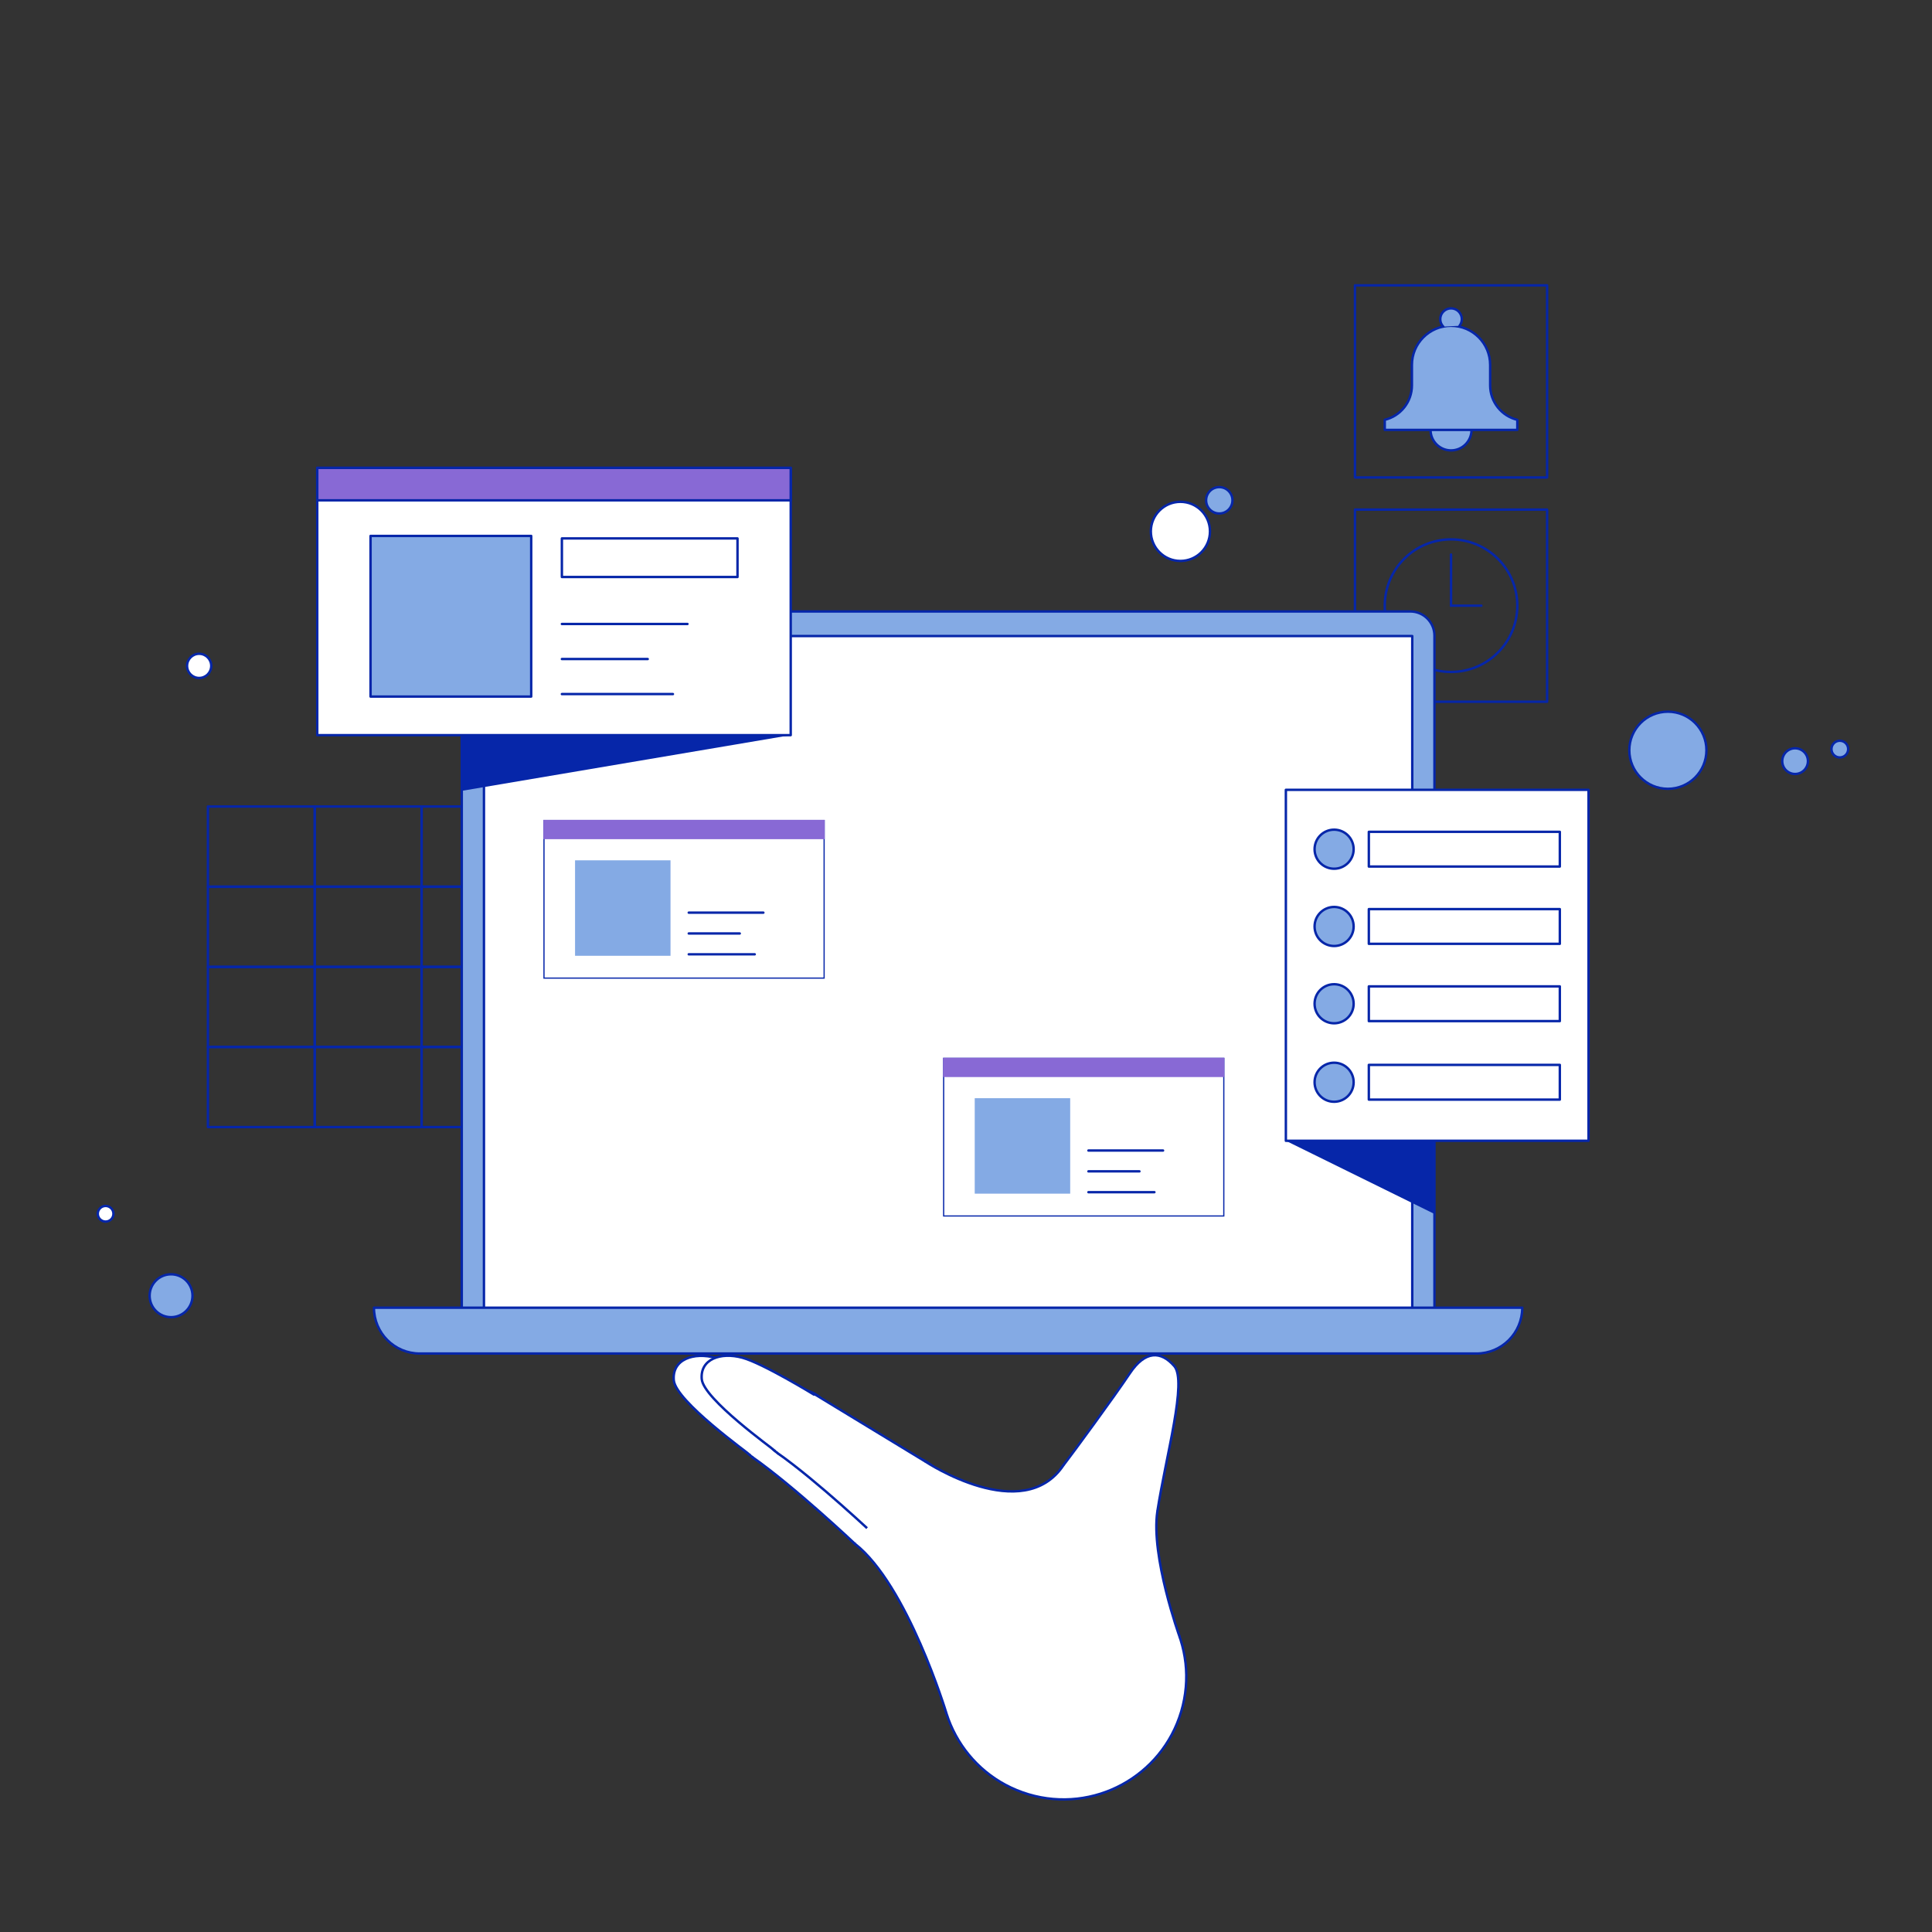 <svg width="1600" height="1600" viewBox="0 0 1600 1600" fill="none" xmlns="http://www.w3.org/2000/svg">
<rect x="0" y="0" width="1600" height="1600" fill="#333333" stroke="none"/>
<g clip-path="url(#clip0_40000055_8081)">
<mask id="mask0_40000055_8081" style="mask-type:luminance" maskUnits="userSpaceOnUse" x="0" y="0" width="1600" height="1600">
<path d="M1600 0H0V1600H1600V0Z" fill="white"/>
</mask>
<g mask="url(#mask0_40000055_8081)">
<mask id="mask1_40000055_8081" style="mask-type:luminance" maskUnits="userSpaceOnUse" x="0" y="0" width="1600" height="1600">
<path d="M1600 0H0V1600H1600V0Z" fill="white"/>
</mask>
<g mask="url(#mask1_40000055_8081)">
<path d="M260.67 734.246H172.188V667.928H260.67V734.246Z" stroke="#0626A9" stroke-width="2" stroke-linecap="round" stroke-linejoin="round"/>
<path d="M260.67 800.752H172.188V734.433H260.67V800.752Z" stroke="#0626A9" stroke-width="2" stroke-linecap="round" stroke-linejoin="round"/>
<path d="M260.67 867.071H172.188V800.752H260.67V867.071Z" stroke="#0626A9" stroke-width="2" stroke-linecap="round" stroke-linejoin="round"/>
<path d="M260.67 933.389H172.188V867.071H260.67V933.389Z" stroke="#0626A9" stroke-width="2" stroke-linecap="round" stroke-linejoin="round"/>
<path d="M349.151 734.246H260.67V667.928H349.151V734.246Z" stroke="#0626A9" stroke-width="2" stroke-linecap="round" stroke-linejoin="round"/>
<path d="M349.151 800.752H260.67V734.433H349.151V800.752Z" stroke="#0626A9" stroke-width="2" stroke-linecap="round" stroke-linejoin="round"/>
<path d="M349.151 867.071H260.67V800.752H349.151V867.071Z" stroke="#0626A9" stroke-width="2" stroke-linecap="round" stroke-linejoin="round"/>
<path d="M349.151 933.389H260.67V867.071H349.151V933.389Z" stroke="#0626A9" stroke-width="2" stroke-linecap="round" stroke-linejoin="round"/>
<path d="M437.633 734.246H349.151V667.928H437.633V734.246Z" stroke="#0626A9" stroke-width="2" stroke-linecap="round" stroke-linejoin="round"/>
<path d="M437.633 800.752H349.151V734.433H437.633V800.752Z" stroke="#0626A9" stroke-width="2" stroke-linecap="round" stroke-linejoin="round"/>
<path d="M437.633 867.071H349.151V800.752H437.633V867.071Z" stroke="#0626A9" stroke-width="2" stroke-linecap="round" stroke-linejoin="round"/>
<path d="M437.633 933.389H349.151V867.071H437.633V933.389Z" stroke="#0626A9" stroke-width="2" stroke-linecap="round" stroke-linejoin="round"/>
<path d="M1281.24 395.418H1122.13V236.315H1281.24V395.418Z" stroke="#0626A9" stroke-width="2" stroke-linecap="round" stroke-linejoin="round"/>
<path d="M1218.65 356.033C1218.65 365.405 1211.06 373.002 1201.69 373.002C1192.31 373.002 1184.72 365.405 1184.72 356.033C1184.72 346.661 1192.31 339.064 1201.69 339.064C1211.06 339.064 1218.65 346.661 1218.65 356.033Z" fill="#84AAE4"/>
<path d="M1218.65 356.033C1218.65 365.405 1211.06 373.002 1201.69 373.002C1192.31 373.002 1184.72 365.405 1184.72 356.033C1184.72 346.661 1192.31 339.064 1201.69 339.064C1211.06 339.064 1218.65 346.661 1218.65 356.033Z" stroke="#0626A9" stroke-width="2" stroke-linecap="round" stroke-linejoin="round"/>
<path d="M1234.08 319.144C1234.08 332.99 1243.67 344.588 1256.57 347.669V356.033H1146.8V347.669C1159.7 344.588 1169.29 332.99 1169.29 319.144V302.202C1169.29 284.313 1183.8 269.811 1201.69 269.811C1219.57 269.811 1234.08 284.313 1234.08 302.202V319.144Z" fill="#84AAE4"/>
<path d="M1234.08 319.144C1234.08 332.99 1243.67 344.588 1256.57 347.669V356.033H1146.8V347.669C1159.7 344.588 1169.29 332.99 1169.29 319.144V302.202C1169.29 284.313 1183.8 269.811 1201.69 269.811C1219.57 269.811 1234.08 284.313 1234.08 302.202V319.144Z" stroke="#0626A9" stroke-width="2" stroke-linecap="round" stroke-linejoin="round"/>
<path d="M1208.72 269.814C1209.91 268.296 1210.62 266.383 1210.62 264.304C1210.62 259.368 1206.62 255.367 1201.69 255.367C1196.75 255.367 1192.75 259.368 1192.75 264.304C1192.75 266.691 1193.68 268.86 1195.21 270.463" fill="#84AAE4"/>
<path d="M1208.72 269.814C1209.91 268.296 1210.62 266.383 1210.62 264.304C1210.62 259.368 1206.62 255.367 1201.69 255.367C1196.75 255.367 1192.75 259.368 1192.75 264.304C1192.75 266.691 1193.68 268.86 1195.21 270.463" stroke="#0626A9" stroke-width="2" stroke-linecap="round" stroke-linejoin="round"/>
<path d="M1281.24 581.14H1122.13V422.037H1281.24V581.14Z" stroke="#0626A9" stroke-width="2" stroke-linecap="round" stroke-linejoin="round"/>
<path d="M1256.57 501.588C1256.57 471.274 1232 446.7 1201.69 446.7C1171.37 446.7 1146.8 471.274 1146.8 501.588C1146.8 531.902 1171.37 556.477 1201.69 556.477C1232 556.477 1256.57 531.902 1256.57 501.588Z" stroke="#0626A9" stroke-width="2" stroke-linecap="round" stroke-linejoin="round"/>
<path d="M1201.69 501.588V459.222" stroke="#0626A9" stroke-width="2" stroke-linecap="round" stroke-linejoin="round"/>
<path d="M1226.78 501.588H1201.69" stroke="#0626A9" stroke-width="2" stroke-linecap="round" stroke-linejoin="round"/>
<path d="M1002.04 440.072C1002.04 426.551 991.081 415.591 977.56 415.591C964.039 415.591 953.079 426.551 953.079 440.072C953.079 453.593 964.039 464.553 977.56 464.553C991.081 464.553 1002.04 453.593 1002.04 440.072Z" fill="white"/>
<path d="M1002.04 440.072C1002.04 426.551 991.081 415.591 977.56 415.591C964.039 415.591 953.079 426.551 953.079 440.072C953.079 453.593 964.039 464.553 977.56 464.553C991.081 464.553 1002.04 453.593 1002.04 440.072Z" stroke="#0626A9" stroke-width="2" stroke-linecap="round" stroke-linejoin="round"/>
<path d="M1020.68 414.328C1020.68 408.3 1015.8 403.413 1009.77 403.413C1003.74 403.413 998.853 408.3 998.853 414.328C998.853 420.356 1003.74 425.244 1009.77 425.244C1015.8 425.244 1020.68 420.356 1020.68 414.328Z" fill="#84AAE4"/>
<path d="M1020.68 414.328C1020.68 408.3 1015.8 403.413 1009.77 403.413C1003.74 403.413 998.853 408.3 998.853 414.328C998.853 420.356 1003.74 425.244 1009.77 425.244C1015.8 425.244 1020.68 420.356 1020.68 414.328Z" stroke="#0626A9" stroke-width="2" stroke-linecap="round" stroke-linejoin="round"/>
<path d="M1413.19 621.326C1413.19 603.69 1398.9 589.394 1381.26 589.394C1363.63 589.394 1349.33 603.69 1349.33 621.326C1349.33 638.962 1363.63 653.258 1381.26 653.258C1398.9 653.258 1413.19 638.962 1413.19 621.326Z" fill="#84AAE4"/>
<path d="M1413.19 621.326C1413.19 603.69 1398.9 589.394 1381.26 589.394C1363.63 589.394 1349.33 603.69 1349.33 621.326C1349.33 638.962 1363.63 653.258 1381.26 653.258C1398.9 653.258 1413.19 638.962 1413.19 621.326Z" stroke="#0626A9" stroke-width="2" stroke-linecap="round" stroke-linejoin="round"/>
<path d="M1497.25 630.339C1497.25 624.463 1492.48 619.699 1486.61 619.699C1480.73 619.699 1475.97 624.463 1475.97 630.339C1475.97 636.215 1480.73 640.978 1486.61 640.978C1492.48 640.978 1497.25 636.215 1497.25 630.339Z" fill="#84AAE4"/>
<path d="M1497.25 630.339C1497.25 624.463 1492.48 619.699 1486.61 619.699C1480.73 619.699 1475.97 624.463 1475.97 630.339C1475.97 636.215 1480.73 640.978 1486.61 640.978C1492.48 640.978 1497.25 636.215 1497.25 630.339Z" stroke="#0626A9" stroke-width="2" stroke-linecap="round" stroke-linejoin="round"/>
<path d="M1530.58 620.362C1530.58 616.541 1527.48 613.444 1523.66 613.444C1519.84 613.444 1516.74 616.541 1516.74 620.362C1516.74 624.183 1519.84 627.281 1523.66 627.281C1527.48 627.281 1530.58 624.183 1530.58 620.362Z" fill="#84AAE4"/>
<path d="M1530.58 620.362C1530.58 616.541 1527.48 613.444 1523.66 613.444C1519.84 613.444 1516.74 616.541 1516.74 620.362C1516.74 624.183 1519.84 627.281 1523.66 627.281C1527.48 627.281 1530.58 624.183 1530.58 620.362Z" stroke="#0626A9" stroke-width="2" stroke-linecap="round" stroke-linejoin="round"/>
<path d="M159.414 1073.07C159.414 1063.27 151.467 1055.32 141.665 1055.32C131.863 1055.32 123.916 1063.27 123.916 1073.07C123.916 1082.87 131.863 1090.82 141.665 1090.82C151.467 1090.82 159.414 1082.87 159.414 1073.07Z" fill="#84AAE4"/>
<path d="M159.414 1073.07C159.414 1063.27 151.467 1055.32 141.665 1055.32C131.863 1055.32 123.916 1063.27 123.916 1073.07C123.916 1082.87 131.863 1090.82 141.665 1090.82C151.467 1090.82 159.414 1082.87 159.414 1073.07Z" stroke="#0626A9" stroke-width="2" stroke-linecap="round" stroke-linejoin="round"/>
<path d="M93.95 1005.19C93.95 1001.61 91.048 998.704 87.468 998.704C83.888 998.704 80.985 1001.61 80.985 1005.19C80.985 1008.77 83.888 1011.67 87.468 1011.67C91.048 1011.67 93.95 1008.77 93.95 1005.19Z" fill="white"/>
<path d="M93.95 1005.19C93.95 1001.61 91.048 998.704 87.468 998.704C83.888 998.704 80.985 1001.61 80.985 1005.19C80.985 1008.77 83.888 1011.67 87.468 1011.67C91.048 1011.67 93.95 1008.77 93.95 1005.19Z" stroke="#0626A9" stroke-width="2" stroke-linecap="round" stroke-linejoin="round"/>
<path d="M174.937 551.455C174.937 545.928 170.457 541.447 164.93 541.447C159.403 541.447 154.923 545.928 154.923 551.455C154.923 556.982 159.403 561.462 164.93 561.462C170.457 561.462 174.937 556.982 174.937 551.455Z" fill="white"/>
<path d="M174.937 551.455C174.937 545.928 170.457 541.447 164.93 541.447C159.403 541.447 154.923 545.928 154.923 551.455C154.923 556.982 159.403 561.462 164.93 561.462C170.457 561.462 174.937 556.982 174.937 551.455Z" stroke="#0626A9" stroke-width="2" stroke-linecap="round" stroke-linejoin="round"/>
<path d="M640.561 1151.85C623.824 1152.01 610.382 1165.7 610.536 1182.43C610.69 1199.17 624.382 1212.61 641.119 1212.46C657.856 1212.31 671.298 1198.61 671.144 1181.88C670.99 1165.14 657.298 1151.7 640.561 1151.85Z" fill="white"/>
<path d="M640.561 1151.85C623.824 1152.01 610.382 1165.7 610.536 1182.43C610.69 1199.17 624.382 1212.61 641.119 1212.46C657.856 1212.31 671.298 1198.61 671.144 1181.88C670.99 1165.14 657.298 1151.7 640.561 1151.85Z" stroke="#0626A9" stroke-width="2" stroke-linecap="round" stroke-linejoin="round"/>
<path d="M621.028 1204.93C619.913 1203.47 559.537 1160.46 558.009 1143.06C556.504 1125.93 574.078 1119.4 593.228 1124.61C610.873 1129.41 655.115 1156.49 655.115 1156.49" fill="white"/>
<path d="M621.028 1204.93C619.913 1203.47 559.537 1160.46 558.009 1143.06C556.504 1125.93 574.078 1119.4 593.228 1124.61C610.873 1129.41 655.115 1156.49 655.115 1156.49" stroke="#0626A9" stroke-width="2" stroke-linecap="round" stroke-linejoin="round"/>
<path d="M732.008 1209.05C710.504 1209.25 693.232 1226.84 693.43 1248.35C693.628 1269.85 711.22 1287.12 732.724 1286.93C754.228 1286.73 771.501 1269.14 771.303 1247.63C771.105 1226.13 753.512 1208.86 732.008 1209.05Z" fill="white"/>
<path d="M732.008 1209.05C710.504 1209.25 693.232 1226.84 693.43 1248.35C693.628 1269.85 711.22 1287.12 732.724 1286.93C754.228 1286.73 771.501 1269.14 771.303 1247.63C771.105 1226.13 753.512 1208.86 732.008 1209.05Z" stroke="#0626A9" stroke-width="2" stroke-linecap="round" stroke-linejoin="round"/>
<path d="M623.62 1207.11C658.191 1231.41 708.034 1278.52 708.034 1278.52C708.034 1278.52 730.766 1273.72 744.202 1256.7C757.638 1239.67 752.636 1215.11 752.636 1215.11L751.872 1214.64L656.216 1156.48" fill="white"/>
<path d="M623.62 1207.11C658.191 1231.41 708.034 1278.52 708.034 1278.52C708.034 1278.52 730.766 1273.72 744.202 1256.7C757.638 1239.67 752.636 1215.11 752.636 1215.11L751.872 1214.64L656.216 1156.48" stroke="#0626A9" stroke-width="2" stroke-linecap="round" stroke-linejoin="round"/>
<path d="M660.172 1150.52C644.152 1150.66 631.284 1163.77 631.431 1179.79C631.578 1195.81 644.686 1208.68 660.706 1208.53C676.726 1208.39 689.593 1195.28 689.446 1179.26C689.299 1163.24 676.192 1150.37 660.172 1150.52Z" fill="white"/>
<path d="M660.172 1150.52C644.152 1150.66 631.284 1163.77 631.431 1179.79C631.578 1195.81 644.686 1208.68 660.706 1208.53C676.726 1208.39 689.593 1195.28 689.446 1179.26C689.299 1163.24 676.192 1150.37 660.172 1150.52Z" stroke="#0626A9" stroke-width="2" stroke-linecap="round" stroke-linejoin="round"/>
<path d="M641.475 1201.32C640.407 1199.93 582.616 1158.75 581.153 1142.1C579.713 1125.71 596.533 1119.45 614.864 1124.44C631.754 1129.04 674.102 1154.96 674.102 1154.96" fill="white"/>
<path d="M641.475 1201.32C640.407 1199.93 582.616 1158.75 581.153 1142.1C579.713 1125.71 596.533 1119.45 614.864 1124.44C631.754 1129.04 674.102 1154.96 674.102 1154.96" stroke="#0626A9" stroke-width="2" stroke-linecap="round" stroke-linejoin="round"/>
<path d="M747.705 1205.27C727.121 1205.46 710.589 1222.3 710.778 1242.88C710.967 1263.47 727.807 1280 748.391 1279.81C768.975 1279.62 785.507 1262.78 785.318 1242.2C785.129 1221.61 768.289 1205.08 747.705 1205.27Z" fill="white"/>
<path d="M747.705 1205.27C727.121 1205.46 710.589 1222.3 710.778 1242.88C710.967 1263.47 727.807 1280 748.391 1279.81C768.975 1279.62 785.507 1262.78 785.318 1242.2C785.129 1221.61 768.289 1205.08 747.705 1205.27Z" stroke="#0626A9" stroke-width="2" stroke-linecap="round" stroke-linejoin="round"/>
<path d="M643.956 1203.41C677.048 1226.67 724.757 1271.77 724.757 1271.77C724.757 1271.77 746.516 1267.17 759.377 1250.88C772.238 1234.58 767.45 1211.07 767.45 1211.07L766.719 1210.62L675.157 1154.95" fill="white"/>
<path d="M643.956 1203.41C677.048 1226.67 724.757 1271.77 724.757 1271.77C724.757 1271.77 746.516 1267.17 759.377 1250.88C772.238 1234.58 767.45 1211.07 767.45 1211.07L766.719 1210.62L675.157 1154.95" stroke="#0626A9" stroke-width="2" stroke-linecap="round" stroke-linejoin="round"/>
<path d="M944.279 1207.28C925.788 1191.35 897.888 1193.43 881.962 1211.92C866.036 1230.41 868.114 1258.31 886.605 1274.24C905.096 1290.17 932.996 1288.09 948.922 1269.6C964.848 1251.11 962.77 1223.21 944.279 1207.28Z" fill="white"/>
<path d="M944.279 1207.28C925.788 1191.35 897.888 1193.43 881.962 1211.92C866.036 1230.41 868.114 1258.31 886.605 1274.24C905.096 1290.17 932.996 1288.09 948.922 1269.6C964.848 1251.11 962.77 1223.21 944.279 1207.28Z" stroke="#0626A9" stroke-width="2" stroke-linecap="round" stroke-linejoin="round"/>
<path d="M958.474 1251.68C965.667 1205.27 983.345 1143.78 972.442 1131.3C961.539 1118.81 948.523 1118.12 935.662 1137.36C922.801 1156.61 889.188 1202.42 880.786 1213.36" fill="white"/>
<path d="M958.474 1251.68C965.667 1205.27 983.345 1143.78 972.442 1131.3C961.539 1118.81 948.523 1118.12 935.662 1137.36C922.801 1156.61 889.188 1202.42 880.786 1213.36" stroke="#0626A9" stroke-width="2" stroke-linecap="round" stroke-linejoin="round"/>
<path d="M909.683 1291.15C855.878 1275.19 799.322 1305.87 783.363 1359.68C767.404 1413.48 798.084 1470.04 851.889 1485.99C905.694 1501.95 962.25 1471.27 978.209 1417.47C994.168 1363.66 963.488 1307.11 909.683 1291.15Z" fill="white"/>
<path d="M909.683 1291.15C855.878 1275.19 799.322 1305.87 783.363 1359.68C767.404 1413.48 798.084 1470.04 851.889 1485.99C905.694 1501.95 962.25 1471.27 978.209 1417.47C994.168 1363.66 963.488 1307.11 909.683 1291.15Z" stroke="#0626A9" stroke-width="2" stroke-linecap="round" stroke-linejoin="round"/>
<path d="M783.68 1418.5C783.68 1418.5 751.599 1312.64 708.034 1278.52C718.499 1262.87 766.719 1210.62 766.719 1210.62C766.719 1210.62 847.096 1263.88 880.786 1213.36C880.786 1213.36 936.555 1240.76 958.474 1251.68C952.92 1288.9 976.822 1355.34 976.822 1355.34" fill="white"/>
<path d="M958.474 1251.68C952.92 1288.9 976.822 1355.34 976.822 1355.34" stroke="#0626A9" stroke-width="2" stroke-linecap="round" stroke-linejoin="round"/>
<path d="M766.719 1210.62C766.719 1210.62 847.096 1263.88 880.786 1213.36" stroke="#0626A9" stroke-width="2" stroke-linecap="round" stroke-linejoin="round"/>
<path d="M783.68 1418.5C783.68 1418.5 751.599 1312.64 708.034 1278.52" stroke="#0626A9" stroke-width="2" stroke-linecap="round" stroke-linejoin="round"/>
<path d="M382.419 1110.99H1187.95V526.428C1187.95 515.356 1178.97 506.381 1167.9 506.381H402.466C391.394 506.381 382.419 515.356 382.419 526.428V1110.99Z" fill="#84AAE4"/>
<path d="M382.419 1110.99H1187.95V526.428C1187.95 515.356 1178.97 506.381 1167.9 506.381H402.466C391.394 506.381 382.419 515.356 382.419 526.428V1110.99Z" stroke="#0626A9" stroke-width="2" stroke-linecap="round" stroke-linejoin="round"/>
<path d="M400.796 1090.62H1169.57V526.751H400.796V1090.62Z" fill="white"/>
<path d="M400.796 1090.62H1169.57V526.751H400.796V1090.62Z" stroke="#0626A9" stroke-width="2" stroke-linecap="round" stroke-linejoin="round"/>
<path d="M347.634 1120.93H1222.73C1243.68 1120.93 1260.67 1103.94 1260.67 1082.99H309.701C309.701 1103.94 326.684 1120.93 347.634 1120.93Z" fill="#84AAE4"/>
<path d="M347.634 1120.93H1222.73C1243.68 1120.93 1260.67 1103.94 1260.67 1082.99H309.701C309.701 1103.94 326.684 1120.93 347.634 1120.93Z" stroke="#0626A9" stroke-width="2" stroke-linecap="round" stroke-linejoin="round"/>
<mask id="mask2_40000055_8081" style="mask-type:alpha" maskUnits="userSpaceOnUse" x="382" y="506" width="806" height="577">
<path d="M382.419 1082.77H1187.95V526.428C1187.95 515.356 1178.97 506.381 1167.9 506.381H402.466C391.394 506.381 382.419 515.356 382.419 526.428V1082.77Z" fill="#8484FA"/>
</mask>
<g mask="url(#mask2_40000055_8081)">
<path d="M1064.9 944.762L1351.11 1085.7V710.543L1064.9 654.095V944.762Z" fill="#0626A9"/>
</g>
<path d="M1315.56 944.762H1064.9V654.095H1315.56V944.762Z" fill="white"/>
<path d="M1315.56 944.762H1064.9V654.095H1315.56V944.762Z" stroke="#0626A9" stroke-width="2" stroke-linecap="round" stroke-linejoin="round"/>
<path d="M1121.03 896.267C1121.03 887.333 1113.79 880.09 1104.85 880.09C1095.92 880.09 1088.68 887.333 1088.68 896.267C1088.68 905.201 1095.92 912.443 1104.85 912.443C1113.79 912.443 1121.03 905.201 1121.03 896.267Z" fill="#84AAE4"/>
<path d="M1121.03 896.267C1121.03 887.333 1113.79 880.09 1104.85 880.09C1095.92 880.09 1088.68 887.333 1088.68 896.267C1088.68 905.201 1095.92 912.443 1104.85 912.443C1113.79 912.443 1121.03 905.201 1121.03 896.267Z" stroke="#0626A9" stroke-width="2" stroke-linecap="round" stroke-linejoin="round"/>
<path d="M1291.78 910.646H1133.61V881.887H1291.78V910.646Z" stroke="#0626A9" stroke-width="2" stroke-linecap="round" stroke-linejoin="round"/>
<path d="M1121.03 831.267C1121.03 822.333 1113.79 815.09 1104.85 815.09C1095.92 815.09 1088.68 822.333 1088.68 831.267C1088.68 840.201 1095.92 847.443 1104.85 847.443C1113.79 847.443 1121.03 840.201 1121.03 831.267Z" fill="#84AAE4"/>
<path d="M1121.03 831.267C1121.03 822.333 1113.79 815.09 1104.85 815.09C1095.92 815.09 1088.68 822.333 1088.68 831.267C1088.68 840.201 1095.92 847.443 1104.85 847.443C1113.79 847.443 1121.03 840.201 1121.03 831.267Z" stroke="#0626A9" stroke-width="2" stroke-linecap="round" stroke-linejoin="round"/>
<path d="M1291.78 845.646H1133.61V816.887H1291.78V845.646Z" stroke="#0626A9" stroke-width="2" stroke-linecap="round" stroke-linejoin="round"/>
<path d="M1121.03 767.267C1121.03 758.333 1113.79 751.09 1104.85 751.09C1095.92 751.09 1088.68 758.333 1088.68 767.267C1088.68 776.201 1095.92 783.443 1104.85 783.443C1113.79 783.443 1121.03 776.201 1121.03 767.267Z" fill="#84AAE4"/>
<path d="M1121.03 767.267C1121.03 758.333 1113.79 751.09 1104.85 751.09C1095.92 751.09 1088.68 758.333 1088.68 767.267C1088.68 776.201 1095.92 783.443 1104.85 783.443C1113.79 783.443 1121.03 776.201 1121.03 767.267Z" stroke="#0626A9" stroke-width="2" stroke-linecap="round" stroke-linejoin="round"/>
<path d="M1291.78 781.646H1133.61V752.887H1291.78V781.646Z" stroke="#0626A9" stroke-width="2" stroke-linecap="round" stroke-linejoin="round"/>
<path d="M1121.03 703.267C1121.03 694.333 1113.79 687.09 1104.85 687.09C1095.92 687.09 1088.68 694.333 1088.68 703.267C1088.68 712.201 1095.92 719.443 1104.85 719.443C1113.79 719.443 1121.03 712.201 1121.03 703.267Z" fill="#84AAE4"/>
<path d="M1121.03 703.267C1121.03 694.333 1113.79 687.09 1104.85 687.09C1095.92 687.09 1088.68 694.333 1088.68 703.267C1088.68 712.201 1095.92 719.443 1104.85 719.443C1113.79 719.443 1121.03 712.201 1121.03 703.267Z" stroke="#0626A9" stroke-width="2" stroke-linecap="round" stroke-linejoin="round"/>
<path d="M1291.78 717.646H1133.61V688.887H1291.78V717.646Z" stroke="#0626A9" stroke-width="2" stroke-linecap="round" stroke-linejoin="round"/>
<mask id="mask3_40000055_8081" style="mask-type:alpha" maskUnits="userSpaceOnUse" x="382" y="506" width="806" height="577">
<path d="M382.419 1082.77H1187.95V526.428C1187.95 515.356 1178.97 506.381 1167.9 506.381H402.466C391.394 506.381 382.419 515.356 382.419 526.428V1082.77Z" fill="#8484FA"/>
</mask>
<g mask="url(#mask3_40000055_8081)">
<path d="M654.839 608.814L114.037 700.379V407.831L654.839 387.48V608.814Z" fill="#0626A9"/>
<path d="M682.5 679.5V810.021H450.5V679.5H682.5Z" fill="white" stroke="#0626A9"/>
<path d="M555.291 712.48H476.231V791.54H555.291V712.48Z" fill="#84AAE4"/>
<path d="M656.813 732.699H570.389V713.709H656.813V732.699Z" fill="white"/>
<path d="M570.389 755.819H632.195" stroke="#0626A9" stroke-width="2" stroke-linecap="round" stroke-linejoin="round"/>
<path d="M570.389 773.066H612.632" stroke="#0626A9" stroke-width="2" stroke-linecap="round" stroke-linejoin="round"/>
<path d="M570.389 790.312H625.034" stroke="#0626A9" stroke-width="2" stroke-linecap="round" stroke-linejoin="round"/>
<path d="M683 694.968H450V679H683V694.968Z" fill="#8869D5"/>
<path d="M1013.5 876.5V1007.02H781.5V876.5H1013.5Z" fill="white" stroke="#0626A9"/>
<path d="M886.291 909.48H807.231V988.54H886.291V909.48Z" fill="#84AAE4"/>
<path d="M987.813 929.699H901.389V910.709H987.813V929.699Z" fill="white"/>
<path d="M901.389 952.819H963.195" stroke="#0626A9" stroke-width="2" stroke-linecap="round" stroke-linejoin="round"/>
<path d="M901.389 970.066H943.632" stroke="#0626A9" stroke-width="2" stroke-linecap="round" stroke-linejoin="round"/>
<path d="M901.389 987.312H956.034" stroke="#0626A9" stroke-width="2" stroke-linecap="round" stroke-linejoin="round"/>
<path d="M1014 891.968H781V876H1014V891.968Z" fill="#8869D5"/>
</g>
<path d="M654.839 608.814H262.73V387.48H654.839V608.814Z" fill="white"/>
<path d="M654.839 608.814H262.73V387.48H654.839V608.814Z" stroke="#0626A9" stroke-width="2" stroke-linecap="round" stroke-linejoin="round"/>
<path d="M439.921 443.823H306.873V576.871H439.921V443.823Z" fill="#84AAE4"/>
<path d="M439.921 443.823H306.873V576.871H439.921V443.823Z" stroke="#0626A9" stroke-width="2" stroke-linecap="round" stroke-linejoin="round"/>
<path d="M610.769 477.849H465.329V445.891H610.769V477.849Z" fill="white"/>
<path d="M610.769 477.849H465.329V445.891H610.769V477.849Z" stroke="#0626A9" stroke-width="2" stroke-linecap="round" stroke-linejoin="round"/>
<path d="M465.329 516.757H569.34" stroke="#0626A9" stroke-width="2" stroke-linecap="round" stroke-linejoin="round"/>
<path d="M465.329 545.78H536.418" stroke="#0626A9" stroke-width="2" stroke-linecap="round" stroke-linejoin="round"/>
<path d="M465.329 574.803H557.289" stroke="#0626A9" stroke-width="2" stroke-linecap="round" stroke-linejoin="round"/>
<path d="M654.839 414.352H262.73V387.48H654.839V414.352Z" fill="#8869D5"/>
<path d="M654.839 414.352H262.73V387.48H654.839V414.352Z" stroke="#0626A9" stroke-width="2" stroke-linecap="round" stroke-linejoin="round"/>
</g>
</g>
</g>
<defs>
<clipPath id="clip0_40000055_8081">
<rect width="1600" height="1600" fill="white"/>
</clipPath>
</defs>
</svg>
